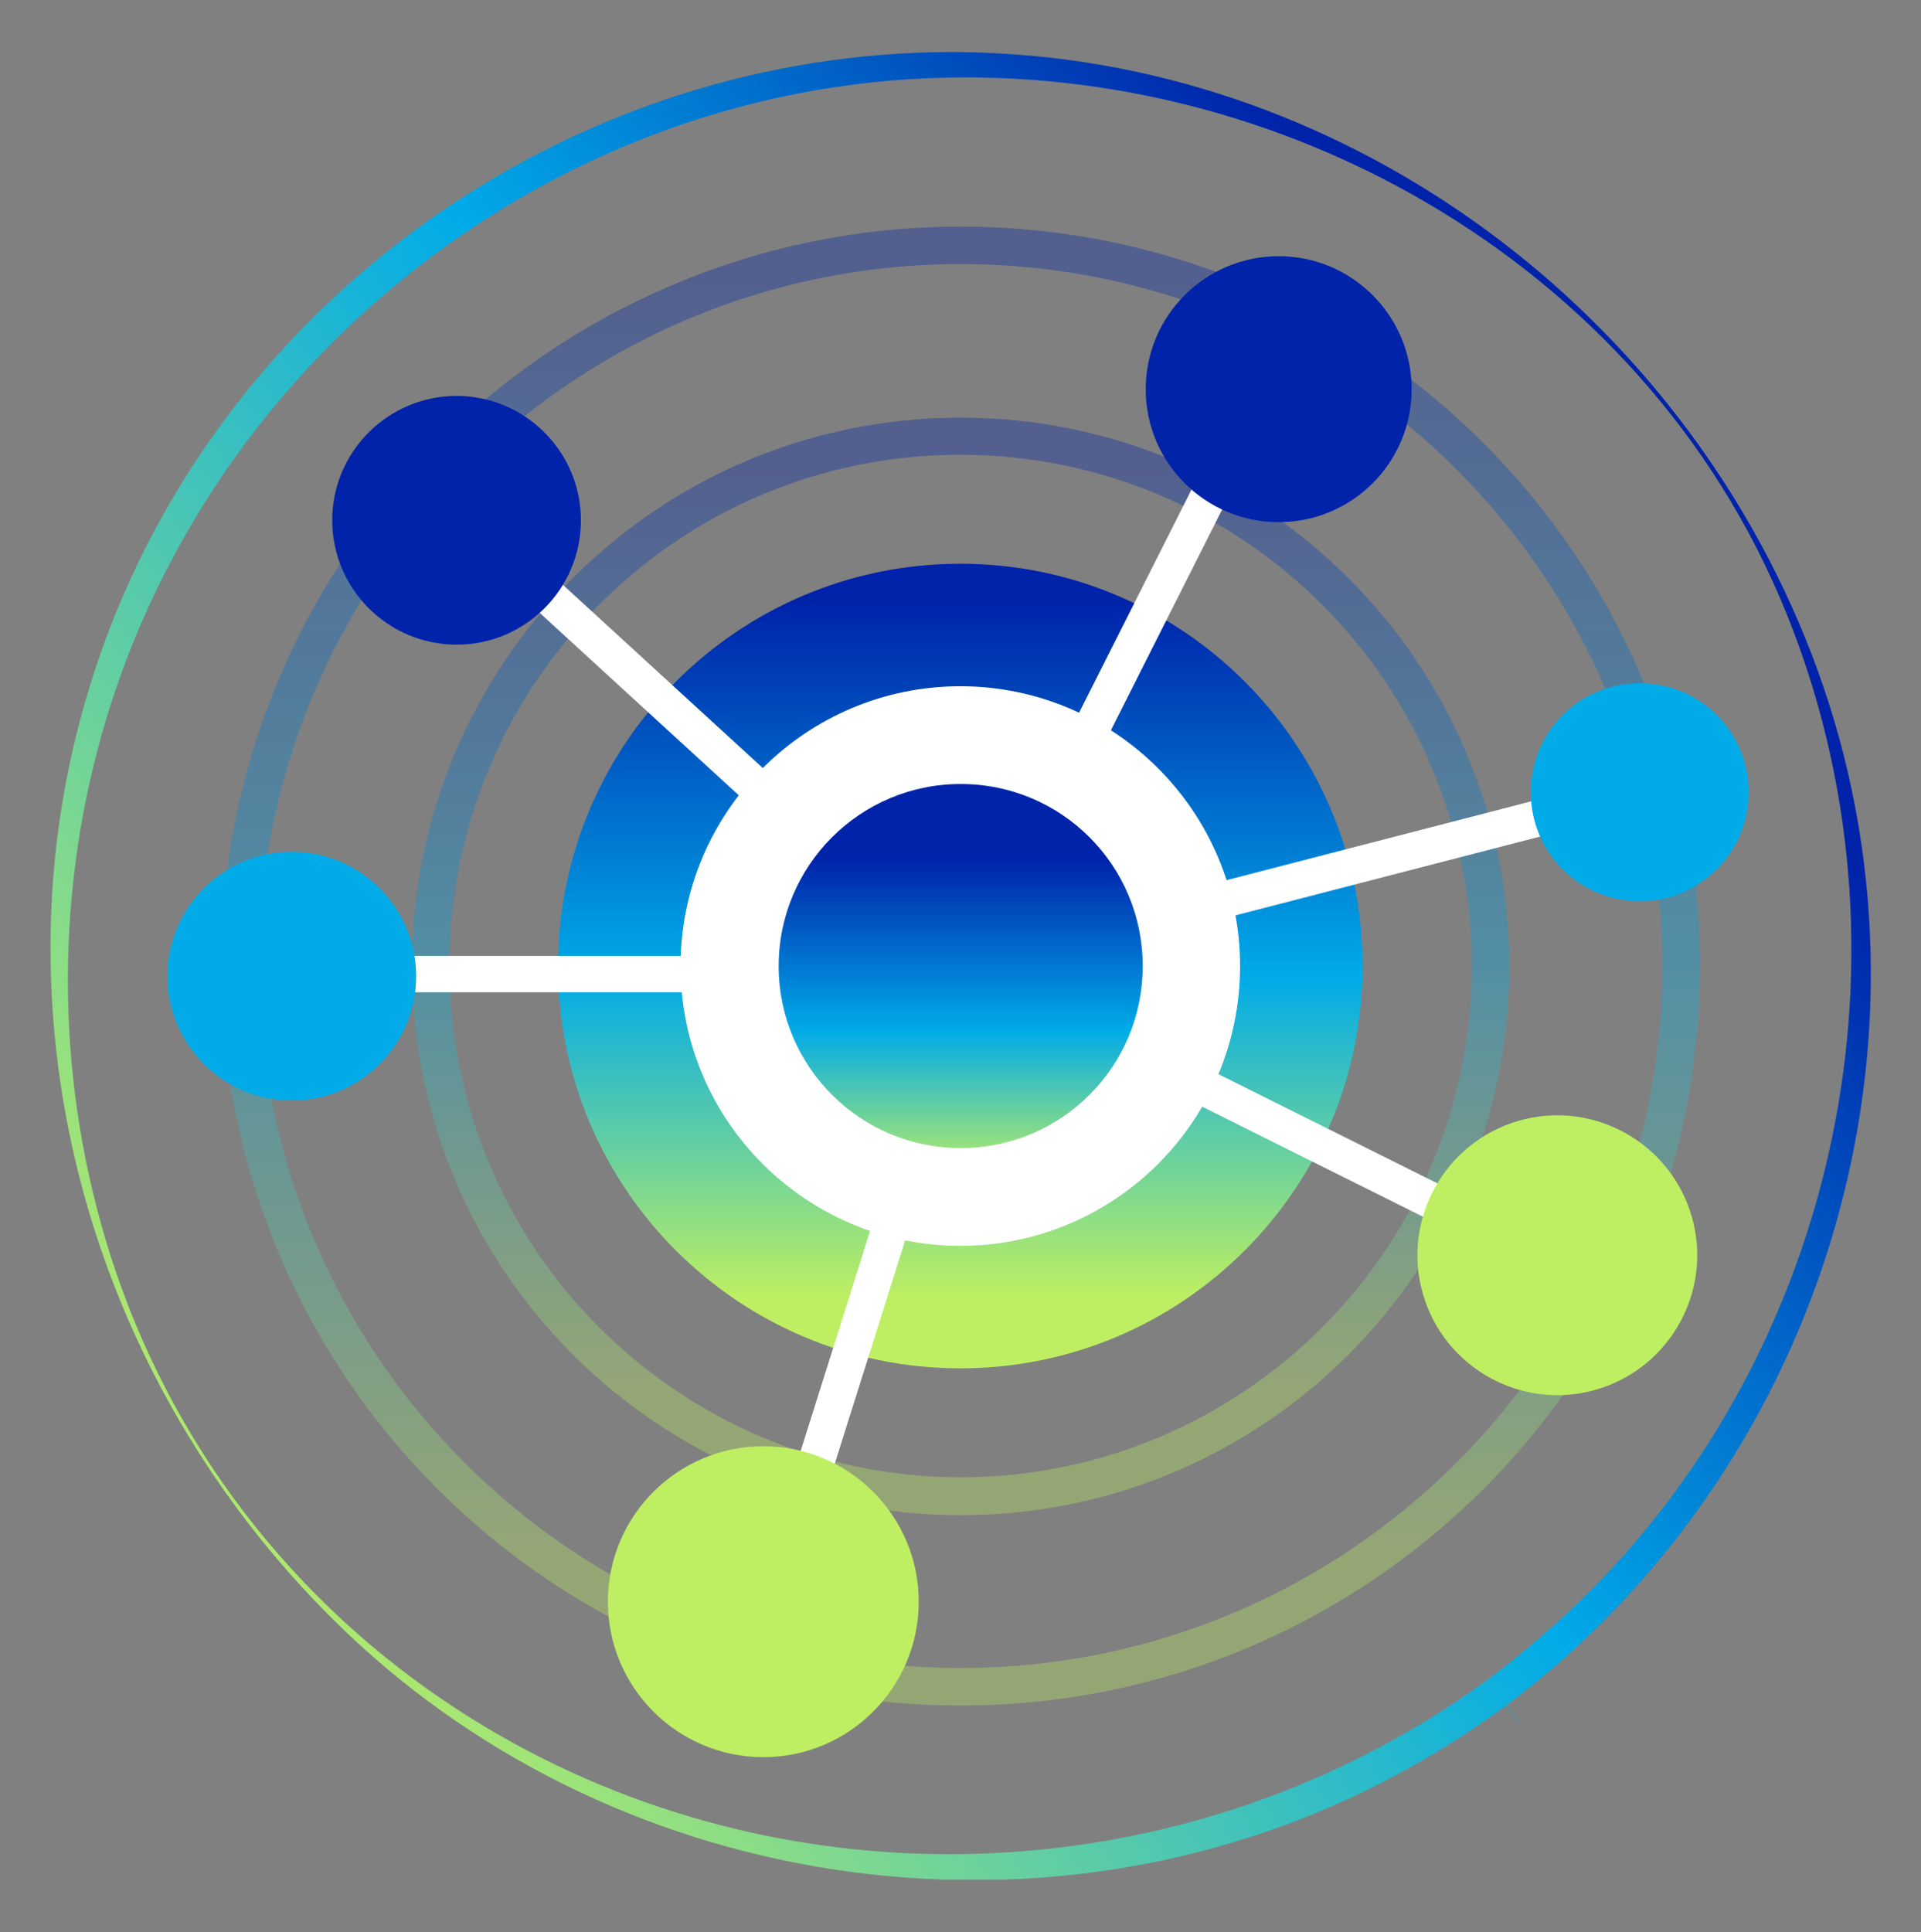 <svg xmlns="http://www.w3.org/2000/svg" xmlns:xlink="http://www.w3.org/1999/xlink" id="Calque_1" viewBox="0 0 51.29 51.58"><rect x="0" y="0" width="51.29" height="51.58" fill="#808080" stroke="none"/><defs><style>      .st0, .st1 {        fill: none;      }      .st2 {        fill: #beef62;      }      .st3 {        fill: url(#Dégradé_sans_nom_6);      }      .st1 {        stroke: url(#Dégradé_sans_nom_3);        stroke-miterlimit: 10;      }      .st4 {        fill: #00abe8;      }      .st5 {        clip-path: url(#clippath-1);      }      .st6 {        clip-path: url(#clippath-3);      }      .st7 {        clip-path: url(#clippath-4);      }      .st8 {        clip-path: url(#clippath-2);      }      .st9 {        clip-path: url(#clippath-6);      }      .st10 {        clip-path: url(#clippath-5);      }      .st11 {        fill: #fff;      }      .st12 {        fill: #0023aa;      }      .st13 {        opacity: .35;      }      .st14 {        fill: url(#Dégradé_sans_nom_31);      }      .st15 {        fill: url(#Dégradé_sans_nom_33);      }      .st16 {        fill: url(#Dégradé_sans_nom_32);      }      .st17 {        clip-path: url(#clippath);      }    </style><clipPath id="clippath"><rect class="st0" x="1.35" y="1.39" width="48.6" height="48.79"></rect></clipPath><clipPath id="clippath-1"><rect class="st0" x="1.35" y="1.39" width="48.6" height="48.79"></rect></clipPath><clipPath id="clippath-2"><rect class="st0" x="-2.86" y="-1.71" width="57" height="48"></rect></clipPath><linearGradient id="D&#xE9;grad&#xE9;_sans_nom_3" data-name="D&#xE9;grad&#xE9; sans nom 3" x1="25.65" y1="45.53" x2="25.65" y2="6.05" gradientUnits="userSpaceOnUse"><stop offset="0" stop-color="#beef62"></stop><stop offset=".1" stop-color="#beef62"></stop><stop offset=".5" stop-color="#00abe8"></stop><stop offset=".97" stop-color="#0023aa"></stop><stop offset="1" stop-color="#0023aa"></stop></linearGradient><linearGradient id="D&#xE9;grad&#xE9;_sans_nom_31" data-name="D&#xE9;grad&#xE9; sans nom 3" x1="-460.75" y1="382.89" x2="-459.75" y2="382.89" gradientTransform="translate(10960.98 -13118.95) rotate(-90) scale(28.56 -28.56)" xlink:href="#D&#xE9;grad&#xE9;_sans_nom_3"></linearGradient><clipPath id="clippath-3"><path class="st0" d="M12.64,45.91c-4.48-2.78-7.83-6.94-9.54-11.94-1.53-4.48-1.7-9.39-.49-13.97C5.12,10.45,13.46,3.25,23.28,2.2c10.02-1.07,20.22,4.38,24.24,13.75,3.81,8.89,1.81,19.55-4.98,26.44-.88.89-1.82,1.7-2.82,2.45-4.23,3.09-9.3,4.66-14.38,4.66-4.41,0-8.83-1.19-12.7-3.59M25.32,1.39c-9.74.04-18.79,6.13-22.36,15.31-1.08,2.79-1.61,5.68-1.61,8.56v.14c.02,6.58,2.72,13.04,7.53,17.82,7.29,7.26,18.81,9.07,27.97,4.39,1.18-.6,2.3-1.3,3.37-2.08.05.07.1.14.15.2.14.19.22.29.22.28,0,0-.07-.1-.21-.29-.05-.07-.1-.14-.15-.2,8.31-6.23,11.82-17.34,8.45-27.2C45.52,9.08,36.97,2.2,27.19,1.46c-.56-.04-1.13-.07-1.69-.07h-.19Z"></path></clipPath><linearGradient id="D&#xE9;grad&#xE9;_sans_nom_6" data-name="D&#xE9;grad&#xE9; sans nom 6" x1="-460.79" y1="400.47" x2="-459.79" y2="400.47" gradientTransform="translate(22237.75 19351.75) scale(48.26 -48.26)" gradientUnits="userSpaceOnUse"><stop offset="0" stop-color="#beef62"></stop><stop offset=".58" stop-color="#00abe8"></stop><stop offset=".97" stop-color="#0023aa"></stop><stop offset="1" stop-color="#0023aa"></stop></linearGradient><clipPath id="clippath-4"><path class="st0" d="M14.9,25.79c0,5.93,4.81,10.74,10.74,10.74s10.74-4.81,10.74-10.74-4.81-10.74-10.74-10.74-10.74,4.81-10.74,10.74"></path></clipPath><linearGradient id="D&#xE9;grad&#xE9;_sans_nom_32" data-name="D&#xE9;grad&#xE9; sans nom 3" x1="-456.72" y1="377.43" x2="-455.72" y2="377.43" gradientTransform="translate(8136.21 -9778.01) rotate(-90) scale(21.49 -21.49)" xlink:href="#D&#xE9;grad&#xE9;_sans_nom_3"></linearGradient><clipPath id="clippath-5"><rect class="st0" x="1.35" y="1.39" width="48.6" height="48.79"></rect></clipPath><clipPath id="clippath-6"><path class="st0" d="M20.79,25.79c0,2.68,2.17,4.86,4.86,4.86s4.86-2.17,4.86-4.86-2.17-4.86-4.86-4.86-4.86,2.18-4.86,4.86"></path></clipPath><linearGradient id="D&#xE9;grad&#xE9;_sans_nom_33" data-name="D&#xE9;grad&#xE9; sans nom 3" x1="-437" y1="350.68" x2="-436" y2="350.68" gradientTransform="translate(3432.9 -4215.28) rotate(-90) scale(9.72 -9.72)" xlink:href="#D&#xE9;grad&#xE9;_sans_nom_3"></linearGradient></defs><g class="st17"><g class="st5"><g class="st13"><g class="st8"><path class="st1" d="M16.78,8.71c-6.16,3.21-10.38,9.65-10.38,17.08,0,10.63,8.61,19.24,19.24,19.24,10.63,0,19.24-8.61,19.24-19.24S36.27,6.55,25.65,6.55c-3.2,0-6.21.78-8.86,2.16h0c2.65-1.38,5.67-2.16,8.86-2.16,10.63,0,19.24,8.61,19.24,19.24s-8.61,19.24-19.24,19.24c-10.63,0-19.24-8.61-19.24-19.24,0-7.43,4.21-13.87,10.38-17.08h0Z"></path></g></g><g class="st13"><path class="st14" d="M19.36,13.67c-4.37,2.28-7.36,6.85-7.36,12.12.01,7.54,6.11,13.64,13.65,13.65,7.54-.01,13.64-6.11,13.65-13.65-.01-7.54-6.11-13.64-13.65-13.65-2.27,0-4.41.55-6.29,1.53-.24.13-.55.03-.67-.21s-.03-.55.21-.67c2.02-1.05,4.32-1.64,6.75-1.64,8.09,0,14.65,6.56,14.65,14.65,0,8.09-6.56,14.65-14.65,14.65-8.09,0-14.65-6.56-14.65-14.65,0-5.66,3.21-10.57,7.9-13.01.24-.13.55-.03.67.21s.03.55-.21.67Z"></path></g></g><g class="st6"><rect class="st3" x="-8.89" y="-8.93" width="71.18" height="71.27" transform="translate(-10.65 21.12) rotate(-36.5)"></rect></g><g class="st7"><rect class="st16" x="14.9" y="15.05" width="21.49" height="21.49"></rect></g><rect class="st11" x="18.91" y="11" width=".97" height="18.57" transform="translate(-8.66 20.87) rotate(-47.5)"></rect><rect class="st11" x="33.29" y="20.55" width=".97" height="18.57" transform="translate(-8 46.75) rotate(-63.5)"></rect><rect class="st11" x="7.77" y="25.52" width="18.57" height=".97"></rect><rect class="st11" x="20.57" y="17.55" width="18.57" height=".97" transform="translate(.31 36.58) rotate(-63.25)"></rect><rect class="st11" x="13.92" y="34.04" width="18.57" height=".97" transform="translate(-16.69 46.27) rotate(-72.5)"></rect><rect class="st11" x="25.71" y="22.93" width="18.57" height=".97" transform="translate(-4.75 9.51) rotate(-14.5)"></rect><g class="st10"><path class="st11" d="M25.64,33.26c4.13,0,7.47-3.35,7.47-7.47s-3.35-7.47-7.47-7.47-7.47,3.35-7.47,7.47,3.35,7.47,7.47,7.47"></path><path class="st12" d="M12.19,17.21c1.84,0,3.32-1.49,3.32-3.32s-1.49-3.32-3.32-3.32-3.32,1.49-3.32,3.32,1.49,3.32,3.32,3.32"></path><path class="st2" d="M40.55,29.92c-1.98.57-3.13,2.64-2.56,4.62.57,1.98,2.64,3.13,4.62,2.56,1.98-.57,3.13-2.64,2.56-4.62-.57-1.98-2.64-3.13-4.62-2.56"></path><path class="st4" d="M7.79,29.38c1.84,0,3.32-1.49,3.32-3.32s-1.49-3.32-3.32-3.32-3.32,1.49-3.32,3.32,1.49,3.32,3.32,3.32"></path><path class="st2" d="M20.38,46.91c2.29,0,4.15-1.86,4.15-4.15s-1.86-4.15-4.15-4.15-4.15,1.86-4.15,4.15,1.86,4.15,4.15,4.15"></path><path class="st12" d="M34.14,13.94c1.96,0,3.55-1.59,3.55-3.55s-1.59-3.55-3.55-3.55-3.55,1.59-3.55,3.55,1.59,3.55,3.55,3.55"></path><path class="st4" d="M43.78,24.06c1.6,0,2.91-1.3,2.91-2.91s-1.3-2.91-2.91-2.91-2.91,1.3-2.91,2.91,1.3,2.91,2.91,2.91"></path></g><g class="st9"><rect class="st15" x="20.79" y="20.93" width="9.72" height="9.72"></rect></g></g></svg>